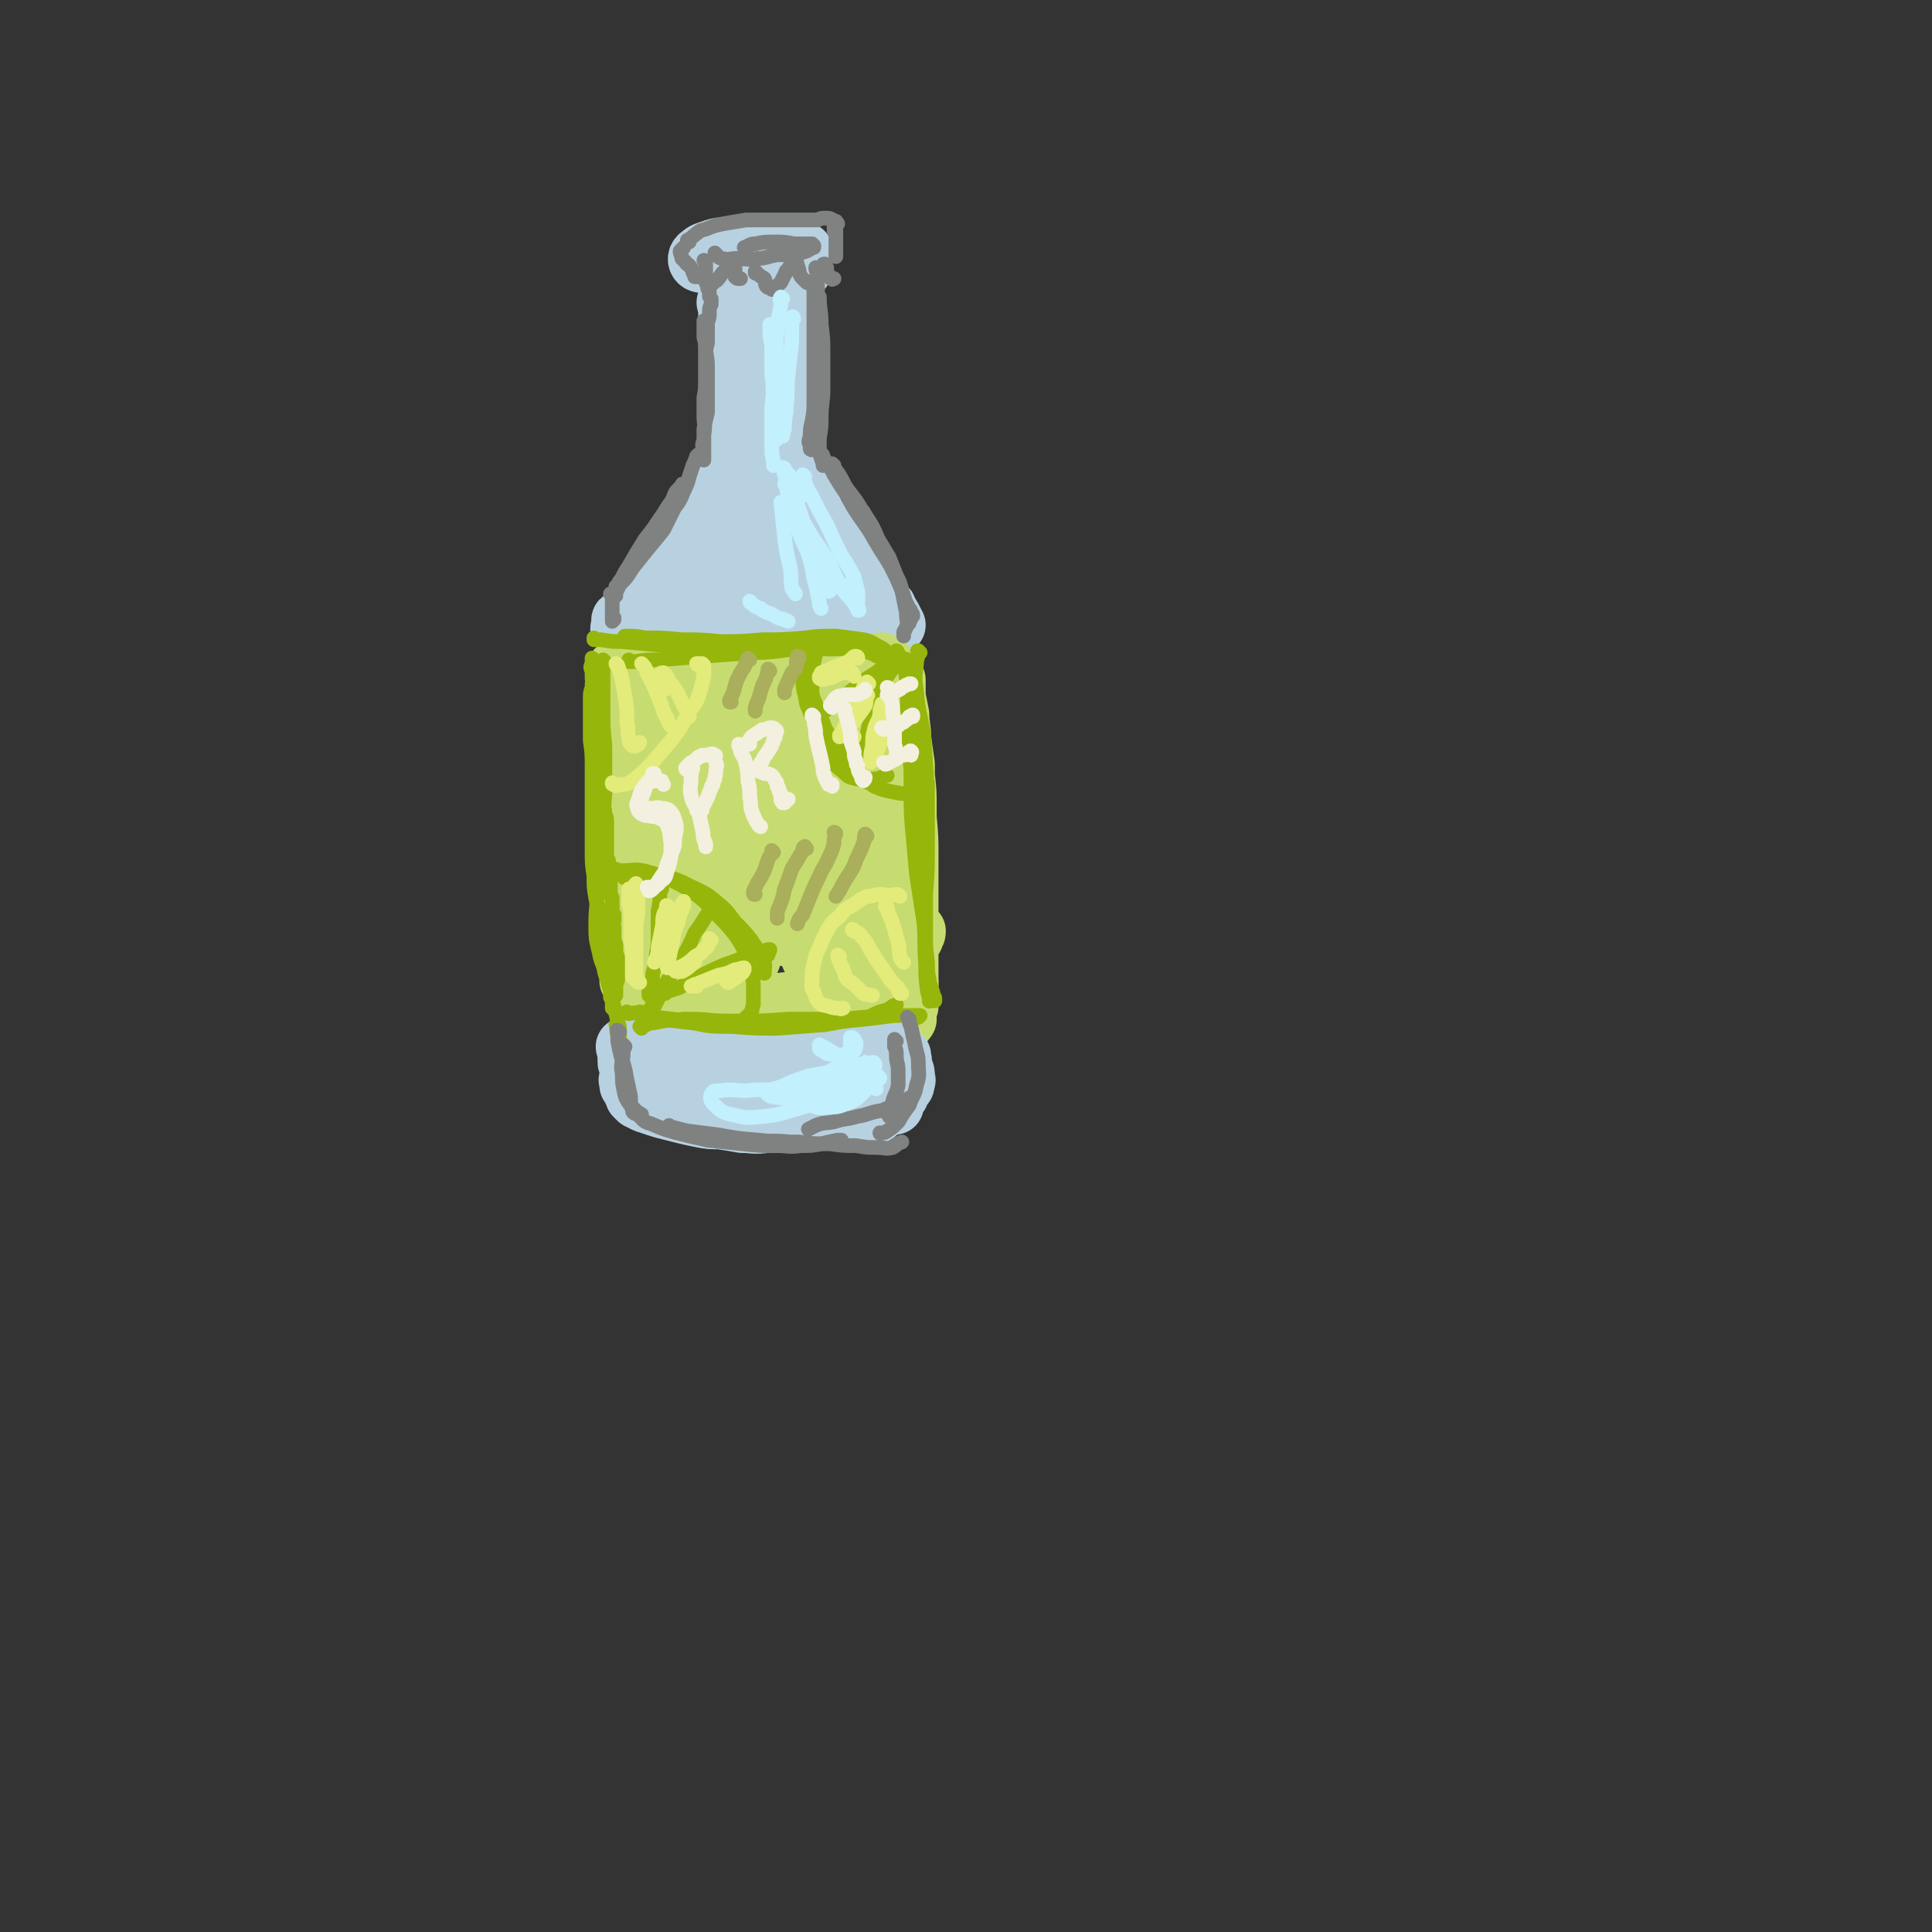<svg viewBox='0 0 1054 1054' version='1.1' xmlns='http://www.w3.org/2000/svg' xmlns:xlink='http://www.w3.org/1999/xlink'><rect x="0" y="0" width="1054" height="1054" fill="#333333" stroke="none"/><g fill='none' stroke='rgb(184,209,225)' stroke-width='32' stroke-linecap='round' stroke-linejoin='round'><path d='M394,139c0,0 -1,0 -1,-1 1,0 2,1 4,1 4,0 4,0 8,0 5,0 5,0 10,0 5,0 5,0 10,0 3,1 3,1 6,1 1,0 1,0 3,0 1,0 1,1 3,0 1,0 1,0 1,-1 0,0 1,0 0,0 0,-1 1,-2 0,-2 -2,-1 -3,-1 -5,-2 -4,-1 -4,-1 -9,-1 -6,-1 -6,-1 -13,-1 -6,0 -6,0 -13,1 -5,1 -5,0 -10,2 -3,1 -4,1 -6,3 -2,1 -2,3 -1,4 1,1 3,1 6,1 6,1 6,1 12,2 7,0 7,0 14,0 5,1 5,1 11,1 3,0 3,0 7,0 2,0 2,0 4,0 1,0 1,1 2,0 1,0 1,0 1,0 0,-1 0,-1 0,-2 -1,-1 -2,-1 -4,-2 -2,-1 -2,-1 -5,-2 -3,-1 -3,0 -6,-1 -1,0 -1,0 -2,0 '/><path d='M400,148c0,-1 -1,-2 -1,-1 0,0 0,1 0,2 1,3 1,3 2,7 1,5 1,5 2,11 1,7 1,7 1,15 0,8 0,8 -1,16 0,6 -1,6 -1,13 -1,4 -1,4 -1,9 0,1 0,1 0,2 0,1 0,1 0,1 1,0 1,-1 1,-1 1,-1 1,-2 1,-3 '/><path d='M411,162c0,0 -1,-1 -1,-1 0,4 0,5 1,9 0,7 0,7 0,13 0,8 0,8 1,15 0,8 0,8 0,16 1,7 0,7 0,15 0,5 0,5 0,11 0,2 0,4 0,4 1,1 2,0 3,-1 0,-1 0,-1 0,-2 '/><path d='M421,156c0,0 -1,-2 -1,-1 0,3 1,4 1,9 0,7 0,7 -1,15 0,8 0,8 -1,17 0,2 0,2 0,4 -1,7 -1,7 -1,14 0,3 0,3 0,5 0,8 0,8 0,16 0,5 0,5 1,10 0,2 1,2 2,4 0,2 0,2 0,3 1,1 0,1 0,1 '/><path d='M397,166c0,0 0,-1 -1,-1 0,0 1,0 1,0 0,8 0,8 0,16 0,10 1,10 1,20 0,10 0,10 0,20 0,7 0,7 0,14 0,4 0,4 1,8 0,2 0,2 1,4 0,0 1,1 1,1 1,0 1,-1 1,-2 '/><path d='M399,152c0,0 -1,-1 -1,-1 0,1 1,2 1,3 -1,5 -1,5 -2,11 0,7 0,7 0,14 0,9 0,9 0,19 0,9 0,9 0,19 0,9 0,9 0,17 0,5 0,5 1,10 0,4 0,4 1,7 0,2 0,2 1,3 1,0 2,0 2,0 2,-1 2,-1 2,-3 1,-1 0,-1 0,-3 '/><path d='M431,170c0,0 -1,-1 -1,-1 0,4 1,5 1,11 0,8 0,8 0,17 -1,10 -1,10 -2,20 0,10 -1,10 -2,19 0,6 -1,6 -1,12 0,4 0,4 1,7 0,1 0,1 1,2 0,0 0,0 0,0 1,-2 1,-2 1,-4 0,-2 0,-3 0,-5 '/><path d='M426,171c0,0 -1,-1 -1,-1 0,1 0,2 0,4 1,10 1,10 1,20 1,8 0,8 0,16 0,6 0,6 0,12 '/><path d='M398,252c0,0 0,-1 -1,-1 0,2 1,3 0,5 -1,4 -1,4 -3,8 -2,7 -2,7 -5,13 -3,7 -4,7 -8,15 -4,7 -4,7 -8,15 -3,7 -3,7 -7,13 -3,5 -3,5 -5,10 -2,2 -1,2 -2,4 0,1 -1,1 0,1 0,-1 1,-1 2,-2 2,-3 2,-3 4,-6 '/><path d='M400,255c0,0 -1,-1 -1,-1 0,0 1,0 1,0 -2,5 -3,5 -5,9 -4,6 -3,6 -7,12 -5,9 -5,9 -10,17 -5,8 -5,8 -10,16 -5,7 -5,7 -9,14 -3,5 -3,5 -6,10 -1,1 -1,1 -2,3 0,0 0,1 0,1 3,-1 3,-2 5,-3 1,0 1,0 2,0 '/><path d='M417,270c0,0 0,-1 -1,-1 0,0 0,1 0,1 -3,4 -3,3 -5,7 -4,5 -4,5 -7,11 -4,7 -4,7 -9,14 -5,8 -5,8 -9,17 -4,5 -4,5 -7,11 -1,3 -1,3 -1,6 0,1 -1,1 0,1 2,-1 2,-2 4,-5 4,-4 4,-4 6,-8 4,-7 3,-7 6,-13 4,-7 4,-7 7,-15 3,-7 3,-7 6,-14 2,-4 2,-4 4,-8 1,-1 0,-1 1,-2 1,-1 2,-2 4,-2 1,1 1,2 1,4 0,5 0,5 -2,11 -2,8 -2,8 -5,16 -2,9 -2,9 -4,19 -1,5 -1,5 -2,11 -1,1 -1,2 -1,3 1,0 1,0 2,0 1,-1 1,-1 2,-3 2,-3 2,-3 4,-6 2,-5 2,-5 3,-10 2,-7 2,-7 3,-14 1,-9 1,-9 2,-17 1,-6 0,-7 1,-13 1,-3 1,-3 1,-6 0,0 1,-1 1,-1 0,4 0,4 0,8 1,7 0,7 1,13 0,9 0,9 1,18 2,7 2,7 4,15 1,6 1,6 3,11 2,4 2,4 4,7 2,3 1,3 3,5 1,0 1,0 2,0 '/><path d='M429,272c0,-1 -1,-1 -1,-1 0,-1 0,0 0,0 3,8 3,8 6,16 3,8 3,8 7,15 2,5 2,5 4,11 2,5 2,5 4,10 3,5 3,5 6,10 2,5 3,5 5,10 1,2 1,2 2,5 0,0 0,0 0,0 0,-1 0,-1 -1,-2 '/><path d='M428,263c0,0 -1,-2 -1,-1 0,0 0,1 1,2 2,6 2,6 5,12 3,6 2,6 6,12 3,7 3,7 8,14 4,6 4,6 8,12 4,5 4,5 7,10 3,3 3,3 6,7 1,1 1,1 3,3 0,1 0,1 1,1 0,0 0,0 0,0 0,-1 0,-1 0,-1 '/><path d='M432,251c0,0 -1,-1 -1,-1 1,3 2,4 4,8 2,6 2,6 5,12 4,7 3,8 7,14 4,7 5,7 9,13 4,6 4,6 8,11 4,5 4,5 7,10 2,3 2,3 4,6 1,1 1,2 2,3 1,1 1,1 1,1 0,0 0,0 0,1 0,0 0,0 0,1 '/><path d='M357,336c0,0 0,-1 -1,-1 0,0 1,1 1,1 -2,2 -2,2 -4,3 -1,1 -1,1 -1,2 -1,0 -1,0 -1,1 0,0 0,0 0,0 0,0 0,0 0,-1 -1,0 0,1 0,1 0,0 0,0 0,1 0,1 0,1 0,2 -1,0 -1,0 -2,1 0,0 0,0 0,1 0,0 0,0 0,0 0,0 0,0 0,0 2,1 2,1 4,1 2,1 2,1 5,1 2,0 2,0 5,0 3,0 3,0 6,0 4,0 4,-1 8,-1 4,-1 4,-2 9,-2 4,-1 4,-1 8,-1 3,0 3,0 6,0 3,1 3,1 6,2 4,1 4,1 9,2 5,1 5,2 10,2 4,0 4,0 8,0 3,-1 3,-1 6,-3 1,0 1,-1 3,-1 1,-1 2,-1 3,-1 1,0 2,0 3,0 1,0 1,1 2,1 1,0 1,0 2,0 2,0 2,-1 3,-1 2,0 2,0 3,-1 1,0 1,0 3,0 0,0 0,1 1,1 1,0 1,0 3,0 1,0 1,0 3,0 3,-1 3,-1 5,-1 2,-1 2,-1 4,-2 1,0 1,0 1,-1 1,0 1,0 1,0 0,0 0,0 0,0 1,0 0,1 1,1 0,0 0,0 0,0 0,0 0,-1 -1,-1 0,0 0,1 0,1 -2,0 -3,0 -5,0 -3,0 -3,0 -6,0 -3,0 -3,0 -7,1 -4,0 -4,0 -9,0 -3,0 -3,0 -7,1 -3,0 -3,0 -7,0 -4,-1 -4,-1 -7,-1 -5,0 -5,0 -9,-1 -3,0 -3,0 -6,0 -1,0 -1,1 -1,1 -2,0 -2,0 -5,0 0,0 0,0 -1,0 -3,0 -3,0 -6,0 -3,0 -3,-1 -6,-1 -4,0 -4,0 -8,0 -3,0 -3,1 -5,1 -1,0 -1,0 -1,1 -3,1 -3,1 -6,2 -3,1 -3,1 -5,1 -3,1 -3,0 -6,1 -2,0 -2,0 -3,0 -2,-1 -2,-1 -3,-1 -1,0 -1,0 -2,0 -2,0 -2,0 -3,0 -1,0 -1,0 -2,0 -2,0 -2,0 -3,0 0,0 0,0 -1,0 0,0 0,-1 0,-1 1,0 1,0 3,0 2,0 2,0 4,0 2,0 2,1 4,1 3,0 3,1 6,1 3,1 3,1 7,1 3,1 3,0 6,1 4,0 4,0 9,0 5,-1 5,-1 11,-1 6,-1 6,-1 13,-1 6,0 6,0 11,-1 5,0 5,0 9,0 3,0 3,0 6,1 2,0 2,0 4,0 2,0 2,0 4,0 2,0 2,0 5,-1 2,-1 2,-1 4,-1 2,-1 2,-1 4,-1 1,0 1,0 2,0 1,0 1,0 1,1 1,0 1,0 2,0 1,0 1,0 1,0 1,0 1,0 2,0 1,0 1,0 3,-1 1,0 1,0 2,0 1,0 1,0 2,0 0,0 0,0 0,0 0,0 0,0 1,0 0,0 0,0 0,0 1,0 1,1 2,1 5,-2 5,-3 9,-5 1,-1 1,0 3,-1 0,0 0,0 0,0 -2,-4 -2,-4 -5,-9 0,-1 0,-1 -1,-1 -2,-1 -2,-1 -4,-2 -1,0 -1,0 -2,0 -3,0 -3,0 -5,0 -1,0 -1,0 -3,0 -9,1 -9,1 -18,2 -4,1 -4,1 -7,1 -3,0 -3,0 -6,0 -4,0 -4,0 -7,-1 -5,0 -5,0 -10,-1 -4,0 -4,-1 -8,-1 -4,-1 -4,-1 -8,-1 -4,0 -4,1 -8,1 -4,0 -4,0 -7,0 -4,0 -4,0 -7,0 -4,0 -4,0 -7,0 -3,0 -3,0 -6,0 -3,0 -3,0 -6,1 -3,0 -3,0 -5,1 -3,1 -3,1 -6,2 -2,0 -2,1 -4,1 -2,1 -2,1 -4,2 -2,1 -2,0 -3,1 -1,0 -1,0 -2,0 -1,1 -1,1 -1,1 0,0 0,0 0,0 0,0 -1,0 0,1 0,0 0,0 0,1 0,1 0,1 0,1 0,1 0,1 0,1 0,0 -1,0 -1,1 0,0 0,0 0,0 1,0 1,-1 1,0 1,0 1,0 2,0 1,0 1,0 2,1 1,1 1,1 2,1 1,0 1,0 2,1 '/></g>
<g fill='none' stroke='rgb(199,220,112)' stroke-width='32' stroke-linecap='round' stroke-linejoin='round'><path d='M342,363c-1,0 -1,-1 -1,-1 0,0 0,0 0,0 0,1 0,0 0,0 0,0 0,0 0,0 0,1 0,1 0,1 0,1 0,1 1,1 1,1 1,1 3,2 1,1 1,1 3,1 1,1 1,1 2,2 1,1 1,0 2,1 2,0 1,0 3,1 1,0 1,0 3,1 2,0 2,0 4,1 2,0 2,0 4,0 2,0 2,0 3,0 2,0 2,0 3,1 1,0 1,0 3,0 1,1 1,1 3,1 1,1 1,1 2,1 2,0 2,0 4,0 4,0 4,0 7,-1 5,0 5,0 10,-1 4,-1 4,-1 8,-1 1,-1 1,-1 2,-1 3,0 3,0 5,0 1,-1 2,0 3,0 0,0 0,0 0,0 0,0 0,0 1,0 0,0 0,0 0,0 2,0 2,0 3,0 2,0 2,0 4,0 2,0 2,0 4,0 2,-1 2,-1 3,-1 1,0 1,0 2,0 1,0 1,0 3,0 1,0 1,0 2,0 1,0 1,0 3,0 2,-1 2,-1 4,-1 1,-1 1,-1 3,-1 1,0 1,0 2,-1 1,0 1,0 2,0 1,0 1,0 2,0 1,0 1,0 1,0 1,0 1,0 2,0 0,0 0,0 1,0 0,0 1,0 1,0 1,0 1,0 2,0 2,0 2,0 3,-1 0,0 0,0 1,0 1,0 1,0 2,0 1,-1 1,-1 3,-2 2,-1 2,-1 3,-1 1,-1 1,-1 3,-2 0,0 1,0 1,-1 0,0 0,0 0,0 0,0 0,0 1,0 0,0 0,1 0,1 0,0 0,0 1,0 0,0 0,0 0,0 1,0 1,0 1,0 0,0 0,0 0,0 0,0 0,0 0,0 -1,0 -1,0 -2,0 -1,0 -1,0 -2,0 -1,0 -1,0 -2,0 -1,0 -1,0 -3,0 -2,0 -2,0 -4,0 -3,0 -3,0 -6,0 -3,0 -3,1 -6,1 -3,1 -3,1 -6,2 -3,1 -3,0 -5,1 -2,0 -2,0 -5,0 -3,0 -3,0 -6,1 -2,0 -2,0 -5,0 -3,1 -3,1 -6,1 -2,0 -2,0 -4,0 -2,0 -2,1 -3,0 -2,0 -2,0 -4,0 -1,0 -1,-1 -3,-1 -1,0 -1,0 -3,0 -2,0 -2,0 -4,0 -2,0 -2,0 -5,0 -3,0 -3,0 -6,0 -4,0 -4,-1 -7,-1 -2,0 -2,-1 -5,-1 -2,0 -2,0 -3,0 -1,0 -1,0 -2,0 -1,0 -1,0 -2,0 -1,0 -1,0 -1,0 -1,0 -1,0 -1,0 -1,0 -1,0 -2,0 -1,-1 -1,-1 -2,-1 -1,0 -1,0 -2,0 0,-1 0,-1 -1,-1 -1,0 -1,0 -2,0 -1,0 -1,0 -2,0 -1,0 -1,0 -2,0 -1,0 -1,0 -3,0 -1,0 -1,0 -2,0 -1,0 -1,0 -2,0 -1,0 -1,0 -2,0 -1,0 -1,0 -2,0 -1,0 -1,0 -2,0 -1,1 -1,0 -2,0 -1,1 -1,1 -2,1 -1,0 -1,0 -2,1 -1,0 -1,0 -1,0 0,0 0,0 -1,0 0,0 0,0 0,0 0,0 0,0 0,0 0,1 0,1 0,1 0,0 0,0 0,0 '/><path d='M337,366c0,0 -1,0 -1,-1 0,0 1,1 1,1 0,0 -1,0 -1,1 0,0 0,0 0,1 0,1 1,1 1,3 0,1 0,1 0,3 1,2 0,2 1,4 0,2 0,2 0,3 0,2 0,2 0,4 0,2 0,2 1,3 0,2 0,2 0,4 0,2 1,1 1,3 0,2 0,2 0,4 0,1 0,1 0,3 0,2 0,2 0,4 1,1 1,1 1,3 0,2 1,2 1,3 0,2 0,2 1,4 0,2 0,2 0,4 0,2 0,2 0,4 0,1 0,1 0,3 0,1 0,1 1,3 0,2 0,2 0,3 1,2 1,2 1,4 1,1 1,1 1,2 0,2 0,2 0,4 1,2 1,2 1,4 0,2 0,2 0,4 0,2 0,2 0,4 0,0 0,0 0,1 1,1 1,1 1,2 0,2 0,2 1,5 0,1 0,1 0,2 0,1 0,1 0,1 0,1 0,1 1,3 0,1 0,1 0,3 0,1 0,1 0,2 0,2 0,2 0,4 0,2 0,2 0,3 0,2 0,2 0,3 0,2 0,2 0,4 1,2 0,2 0,4 0,2 0,2 0,4 1,2 1,2 1,4 0,1 0,1 0,3 0,2 0,2 0,5 0,3 0,3 0,6 0,3 0,3 0,6 0,3 0,3 0,5 0,3 0,3 0,5 0,3 0,3 0,6 0,1 0,1 0,2 0,2 0,2 -1,4 0,1 0,1 0,2 0,0 0,0 0,0 '/><path d='M346,377c0,0 -1,0 -1,-1 0,0 0,1 0,1 0,1 0,1 -1,3 -1,2 -1,2 -1,5 -1,3 -1,3 -1,6 0,3 0,3 0,6 0,4 0,4 0,8 0,4 0,4 0,9 -1,5 -1,5 -2,10 0,4 0,4 -1,9 0,4 0,4 0,9 0,4 0,4 0,8 -1,5 0,5 0,9 0,4 0,4 0,8 0,4 -1,4 0,7 0,4 0,4 0,7 0,3 0,3 0,6 1,4 1,4 1,7 0,3 0,3 0,6 0,2 0,2 0,5 0,2 0,2 1,5 0,2 0,2 0,4 0,2 0,2 0,4 0,3 0,3 1,5 0,2 0,2 0,4 1,1 1,1 1,3 0,1 0,1 0,2 0,1 0,1 0,2 1,1 0,1 0,1 0,0 1,0 1,1 0,0 0,0 0,0 1,-1 1,-1 1,-2 1,-1 1,-1 1,-3 '/><path d='M368,387c-1,0 -1,-1 -1,-1 0,0 0,0 0,1 0,6 0,6 0,12 0,8 0,8 0,17 0,12 0,12 0,24 -1,16 -1,16 -1,31 -1,13 -1,13 -2,27 -1,9 0,9 -1,19 0,6 0,6 0,12 0,2 0,3 0,3 1,1 1,-1 1,-2 2,-6 2,-6 3,-11 1,-9 1,-9 2,-18 2,-13 2,-13 4,-25 2,-16 2,-16 3,-31 2,-15 2,-15 4,-29 1,-10 1,-10 3,-21 1,-5 1,-5 2,-10 0,-1 0,-2 0,-2 1,3 0,4 0,9 0,10 0,10 0,20 0,15 0,15 0,30 0,17 0,17 0,34 0,13 0,13 0,26 0,9 0,9 1,17 0,4 1,4 3,7 0,1 1,2 2,1 1,-1 1,-2 2,-4 2,-6 1,-6 2,-13 1,-9 2,-9 2,-19 2,-13 1,-13 3,-26 1,-14 1,-14 2,-27 1,-13 1,-13 2,-25 0,-9 0,-9 1,-18 1,-4 1,-6 1,-7 0,-1 0,1 0,3 1,8 0,8 0,16 1,13 1,13 2,26 0,16 0,16 0,32 -1,15 -1,15 -2,29 -1,9 -2,10 0,19 1,5 2,5 4,10 '/><path d='M421,405c0,-1 -1,-1 -1,-1 0,-2 0,-2 0,-4 1,-2 1,-4 1,-5 1,0 0,1 1,2 1,7 1,7 2,13 2,11 3,11 4,23 1,13 1,13 1,27 0,13 0,13 0,25 0,8 0,8 0,17 0,4 -1,4 0,8 0,1 1,2 1,1 1,-2 1,-3 2,-5 1,-6 1,-6 1,-12 1,-10 1,-10 1,-19 0,-13 0,-13 0,-26 0,-13 0,-13 -1,-26 0,-11 0,-11 -1,-21 0,-5 0,-5 0,-10 0,-1 1,-3 1,-2 1,1 1,3 1,6 1,10 0,10 1,19 1,15 2,15 3,29 1,17 1,17 1,34 1,12 0,12 0,24 0,7 0,7 1,13 1,4 1,4 2,7 0,1 1,1 1,1 2,-4 2,-5 3,-10 2,-9 1,-9 2,-19 2,-14 2,-14 4,-28 1,-16 1,-16 2,-32 1,-15 1,-15 1,-29 0,-9 0,-9 -1,-18 0,-3 0,-5 -1,-7 0,0 -2,1 -2,2 -2,1 -2,2 -2,4 -1,5 -1,5 -1,9 1,9 1,9 2,18 2,13 2,13 3,27 2,15 2,15 3,31 0,12 0,12 0,25 0,6 0,6 0,12 0,1 1,3 1,2 1,-1 2,-3 3,-6 1,-8 1,-8 2,-16 2,-11 2,-11 3,-22 1,-10 0,-10 1,-20 '/><path d='M466,387c0,0 0,-1 -1,-1 0,0 1,0 1,0 -1,-1 -1,-2 -1,-2 -1,1 -1,2 -1,4 1,7 1,7 1,14 1,12 1,12 2,23 0,14 0,14 0,27 0,13 0,13 0,25 0,8 -1,8 0,16 0,4 0,4 1,9 1,1 1,2 2,3 0,0 0,0 1,-1 '/><path d='M474,389c-1,-1 -1,-2 -1,-1 -1,2 0,3 0,6 0,11 0,11 0,21 0,13 0,13 0,26 0,14 0,14 0,28 0,12 0,12 0,24 1,9 0,9 2,17 0,2 1,2 3,3 '/><path d='M487,368c0,0 -1,-1 -1,-1 0,0 0,1 0,1 0,0 0,0 0,0 0,1 0,1 0,1 0,4 0,4 -1,7 0,6 0,6 0,13 1,9 1,9 1,19 1,11 1,11 1,23 0,11 0,11 0,21 -1,10 -1,10 -1,19 0,7 0,7 1,15 0,6 1,6 2,12 1,6 0,6 2,11 0,3 0,3 1,6 0,0 0,-1 0,-1 0,-1 0,-1 -1,-3 '/><path d='M489,371c0,0 0,-1 -1,-1 0,0 1,1 1,1 0,1 0,1 0,2 0,3 0,3 0,5 0,1 0,1 0,2 1,5 1,5 2,10 0,6 1,6 1,13 1,7 1,7 2,14 0,3 0,3 0,6 1,9 1,9 1,17 0,3 0,3 0,6 1,11 1,11 1,21 0,9 0,9 0,18 0,8 0,8 0,15 0,4 1,4 1,9 0,1 0,2 0,3 0,0 1,1 1,0 1,0 1,-1 1,-2 1,-1 1,-1 1,-2 0,0 0,0 0,0 '/><path d='M366,538c0,0 0,-1 -1,-1 0,0 1,1 0,1 0,2 -1,2 0,3 2,2 3,2 6,2 7,2 7,2 13,3 10,1 10,0 20,1 10,0 10,0 19,0 9,-1 9,-1 17,-1 5,0 5,0 10,-1 4,-1 4,-1 7,-2 2,0 2,0 3,-1 0,0 1,0 1,0 -1,0 -1,-1 -2,0 -3,1 -3,1 -6,3 -5,1 -5,1 -10,2 -7,2 -7,2 -14,2 -10,2 -10,1 -19,2 -9,0 -9,0 -19,0 -7,0 -7,0 -14,0 -4,0 -4,0 -9,0 -1,0 -1,-1 -3,-1 -1,0 -1,0 -2,-1 -1,0 -1,0 -2,0 0,-1 0,-1 0,-1 0,-1 0,-1 0,-1 0,0 0,0 0,0 4,1 4,2 7,3 5,2 5,2 11,3 6,2 6,3 12,4 7,1 7,1 14,1 1,0 1,0 3,0 7,1 7,1 15,1 6,0 6,0 12,-1 2,0 2,0 3,0 6,-1 6,-1 11,-1 2,-1 2,-1 4,-1 3,0 3,0 7,0 1,0 1,-1 2,-1 2,0 2,0 5,0 0,0 0,1 0,1 0,0 0,0 0,0 -1,1 0,1 -1,1 -3,1 -3,1 -5,1 -4,0 -4,0 -8,0 -5,0 -5,0 -11,0 -8,-1 -8,-1 -17,-2 -10,-1 -10,-1 -20,-2 -9,-1 -9,-1 -18,-2 -7,0 -7,0 -13,-1 -4,0 -4,0 -8,0 -2,-1 -2,-1 -5,-2 0,-1 -1,-1 -1,-2 0,-1 0,-1 0,-1 1,-1 1,-1 2,-1 4,1 3,2 7,3 5,2 5,2 10,4 7,2 7,2 15,3 8,1 8,1 17,1 8,-1 8,-1 17,-2 7,-1 7,-1 14,-3 5,-1 5,-1 11,-2 4,0 4,0 8,0 2,-1 2,0 5,0 1,0 1,0 2,0 0,-1 1,-1 1,-1 0,-1 0,-1 0,-2 -1,-1 -1,-1 -1,-3 0,-1 0,-1 -1,-2 0,-1 0,-1 -1,-3 0,-2 0,-2 -1,-4 0,-4 0,-4 -1,-7 -1,-5 -1,-5 -2,-10 -1,-4 -1,-5 -2,-9 0,-4 0,-4 -1,-8 -1,-1 -1,-2 -2,-2 -1,0 -1,1 -2,2 -1,4 -1,4 -1,8 -1,7 -1,7 -1,15 1,7 0,7 1,14 1,5 1,6 3,11 0,2 1,2 2,3 3,0 3,0 6,-2 3,-2 3,-2 6,-6 3,-3 4,-3 6,-8 2,-4 2,-4 2,-9 1,-6 1,-6 0,-12 0,-5 0,-5 0,-11 0,-4 -1,-4 0,-8 1,-1 2,-2 2,-1 1,1 1,3 2,5 1,6 0,6 1,12 0,6 0,6 1,12 0,5 -1,6 0,11 0,4 0,4 1,8 1,4 0,4 2,8 1,3 2,3 4,7 0,0 0,1 1,1 1,0 1,-1 2,-2 0,0 0,0 0,-1 0,-3 0,-3 1,-6 0,-2 0,-2 0,-3 0,-6 0,-6 0,-11 0,-7 0,-7 0,-14 -1,-5 -1,-5 -2,-10 '/><path d='M494,479c0,0 -1,0 -1,-1 -1,0 -1,0 -1,0 -1,0 -1,0 -1,0 -1,2 -1,3 -1,5 0,4 0,5 1,9 1,7 1,6 2,13 1,7 1,7 2,14 0,5 0,5 0,11 0,3 1,3 1,7 0,2 -1,2 -1,4 0,2 0,2 0,3 0,1 0,1 0,2 0,1 0,1 -1,3 0,1 0,1 0,2 0,0 0,0 -1,1 -1,0 -1,0 -1,0 -1,1 -2,0 -3,0 -2,0 -2,0 -4,0 -4,0 -4,-1 -8,0 -6,0 -6,0 -11,1 -6,1 -6,1 -12,2 -6,1 -6,1 -11,1 -6,0 -6,0 -11,0 -6,0 -6,0 -13,0 -6,0 -6,-1 -12,-1 -5,0 -5,0 -10,0 -3,0 -3,0 -7,0 -2,0 -3,0 -5,0 -3,-1 -3,-1 -6,-1 -3,0 -3,0 -5,-1 -3,0 -3,0 -6,-1 -2,-1 -2,-1 -4,-1 -2,-1 -2,-1 -4,-1 -1,0 -2,0 -3,0 0,0 0,1 -1,1 0,0 0,0 0,0 0,1 0,1 1,1 2,1 2,1 4,1 5,2 5,2 10,3 7,1 7,1 14,2 8,1 8,1 17,2 8,0 8,1 16,1 7,0 7,1 14,0 6,-1 6,-1 12,-3 5,-1 5,0 10,-2 4,-1 3,-2 7,-4 2,-1 2,-1 5,-1 1,-1 1,-1 2,-1 1,0 1,0 1,0 -1,1 -1,1 -1,2 -2,2 -2,2 -5,3 -3,1 -3,1 -6,2 -4,1 -4,0 -8,0 -10,1 -10,1 -21,1 -7,1 -7,1 -13,1 -2,0 -2,0 -4,0 -6,1 -6,1 -11,1 -5,0 -5,0 -11,1 -1,0 -1,0 -2,0 -4,0 -4,0 -7,-1 -3,0 -3,0 -7,0 -2,-1 -2,-1 -5,-2 -2,-1 -2,0 -4,-1 -2,0 -2,0 -5,0 -1,0 -1,0 -2,0 -2,0 -2,0 -3,0 -1,-1 -1,-1 -1,-1 -1,0 -1,0 -1,0 0,0 0,0 0,0 0,0 0,0 0,0 1,0 1,0 1,0 0,0 0,0 1,0 0,1 0,1 1,1 0,0 0,0 0,0 '/></g>
<g fill='none' stroke='rgb(184,209,225)' stroke-width='32' stroke-linecap='round' stroke-linejoin='round'><path d='M342,572c0,0 -1,-1 -1,-1 0,0 0,1 1,1 1,1 1,2 2,2 4,1 4,1 7,2 5,0 6,0 11,0 6,1 6,1 12,1 7,0 7,1 14,1 7,0 7,0 14,1 7,0 7,0 14,0 7,0 7,0 14,-1 5,0 5,0 10,0 3,-1 3,-1 7,-2 3,-1 3,-1 6,-2 3,-1 3,-1 6,-2 3,-1 3,0 6,-1 1,0 1,0 3,0 1,0 1,0 3,0 1,0 1,0 1,0 1,0 1,0 2,0 1,0 1,0 2,0 1,0 1,0 1,0 1,0 1,0 1,0 0,0 0,0 1,0 0,0 0,0 0,0 0,0 0,0 1,0 0,0 0,0 1,0 0,0 0,0 1,0 '/><path d='M345,574c0,0 -1,-1 -1,-1 0,0 0,1 0,1 0,0 -1,0 -1,0 -1,0 -1,1 -1,1 0,1 0,1 0,2 0,1 0,1 0,2 0,1 0,1 1,2 0,1 0,1 0,2 0,1 0,1 0,1 0,1 0,1 0,3 0,0 0,0 0,1 0,1 -1,1 0,2 0,1 0,1 0,2 1,1 1,1 2,3 0,1 0,1 1,1 0,1 0,1 0,2 1,1 1,1 2,2 2,1 2,1 4,2 3,1 3,1 6,2 3,1 3,1 7,2 4,1 4,1 8,2 4,1 4,1 9,2 5,1 5,1 11,1 6,1 6,1 12,2 6,0 6,1 13,0 7,0 7,0 13,-1 6,-1 6,-1 12,-2 3,-1 3,-1 7,-1 2,-1 2,-1 4,-1 1,0 1,0 1,0 1,0 0,0 1,0 '/><path d='M362,591c0,0 -1,-1 -1,-1 2,0 2,1 5,2 7,2 7,1 14,2 10,2 10,2 20,2 14,1 14,1 28,2 6,0 6,0 13,0 2,0 2,0 3,0 5,0 5,0 10,-1 1,0 1,0 2,0 3,-1 3,-1 6,-1 1,0 1,0 2,0 2,-1 2,-1 5,-1 1,0 2,0 3,1 1,0 1,0 1,1 0,0 0,0 0,1 '/><path d='M410,607c0,0 -1,-1 -1,-1 0,0 0,0 1,0 4,1 4,1 9,1 7,1 7,1 15,0 7,0 7,0 14,-1 6,-1 6,-2 12,-3 4,-1 4,-1 7,-2 3,-1 3,0 5,-1 2,-1 2,-1 3,-1 2,-1 2,-1 3,-2 2,-1 2,-1 3,-2 2,-1 2,-1 4,-2 0,-1 0,-1 0,-2 1,0 1,0 1,0 0,-1 -1,-1 -1,-1 0,-1 0,-1 -1,-2 -1,-1 0,-1 -1,-2 -1,-1 0,-1 -1,-2 -2,-1 -2,0 -3,-1 -2,0 -2,-1 -4,-1 -2,0 -2,0 -5,0 0,0 0,0 -1,0 '/><path d='M449,580c-1,0 -1,0 -1,-1 0,0 0,1 0,1 0,0 0,0 0,0 2,0 2,0 4,0 3,1 3,1 7,0 5,0 5,0 9,-1 5,-1 5,-1 9,-3 3,-1 3,-1 6,-2 2,-1 2,-1 3,-2 1,0 1,0 2,0 1,0 0,0 1,1 0,1 0,1 0,1 1,1 1,1 1,1 1,0 1,0 1,0 0,1 1,1 1,1 0,1 0,1 0,2 1,1 0,1 0,3 1,1 1,1 1,2 1,2 1,2 1,4 0,0 0,0 0,0 0,0 0,1 0,1 0,1 1,1 0,2 0,2 0,2 -1,3 0,0 0,0 0,0 -1,1 -1,1 -2,3 0,1 0,1 -1,2 -1,0 -1,0 -1,1 -1,1 -1,1 -1,1 0,1 0,0 -1,1 -1,0 -1,0 -2,0 -1,1 -1,0 -3,1 -2,0 -2,0 -4,1 -3,0 -3,0 -6,1 -3,1 -3,1 -7,2 -3,1 -3,2 -7,3 -3,0 -3,1 -7,1 -3,0 -3,0 -7,0 -2,0 -2,0 -4,0 -7,-1 -7,-1 -13,-1 -6,-1 -6,-1 -11,-1 -5,0 -5,0 -9,0 -4,0 -4,0 -7,0 -1,0 -1,1 -2,1 -4,0 -4,0 -8,0 -3,-1 -3,-1 -6,-2 -2,0 -2,-1 -4,-2 -1,0 -2,0 -3,0 0,0 0,0 -1,0 0,0 0,0 0,0 0,1 0,1 0,1 2,1 2,1 4,1 6,1 6,1 11,1 8,0 8,0 16,0 10,0 10,0 19,0 8,0 8,0 16,0 6,0 6,0 12,1 4,0 4,0 9,1 4,0 4,0 8,0 2,0 3,0 5,-1 2,-1 2,-1 4,-3 1,-1 1,-1 3,-2 2,0 2,0 3,-1 1,0 1,0 1,0 1,0 1,0 1,0 0,0 0,0 0,0 0,-1 0,-1 0,-1 -1,-1 -1,-1 -2,-1 -1,-1 -1,-2 -3,-2 -3,-1 -3,-1 -5,-2 -4,-1 -4,-1 -7,-1 -5,0 -5,0 -10,0 -6,0 -6,0 -12,0 -7,1 -7,1 -14,1 -8,0 -8,0 -16,0 -8,-1 -8,-1 -16,-1 -6,-1 -6,-1 -12,-2 -4,-1 -4,-1 -8,-2 -3,0 -3,-1 -6,-2 -2,0 -2,-1 -5,-1 -1,-1 -2,-1 -3,-1 -3,0 -3,0 -6,0 -1,0 -1,0 -2,0 -2,0 -2,1 -3,1 0,0 0,1 0,1 -1,1 -1,1 -1,3 0,0 0,0 0,0 '/></g>
<g fill='none' stroke='rgb(150,182,11)' stroke-width='8' stroke-linecap='round' stroke-linejoin='round'><path d='M324,360c0,0 -1,-1 -1,-1 0,0 0,0 0,1 0,0 0,0 0,1 0,0 0,0 0,1 -1,2 -1,2 0,4 0,2 0,2 0,4 1,3 1,3 1,6 0,2 0,2 0,5 0,2 0,2 0,4 0,3 0,3 0,5 0,3 0,3 1,5 0,3 1,3 1,5 0,3 0,3 0,5 0,3 1,3 1,6 0,2 0,2 0,5 0,3 -1,3 0,6 0,2 0,2 0,4 1,2 0,2 1,4 0,2 0,2 1,4 0,2 0,2 0,4 0,3 1,3 1,5 0,2 1,2 1,5 0,2 0,2 0,4 0,2 0,2 0,4 0,2 0,2 0,4 0,2 0,2 0,5 0,2 0,2 0,4 1,0 1,0 1,1 0,1 0,1 0,2 1,1 0,1 0,2 1,1 1,1 1,2 0,3 0,3 0,6 0,2 0,2 0,4 0,1 0,1 0,2 0,1 1,1 1,2 0,1 0,1 0,3 0,1 0,1 0,3 0,1 0,1 1,3 0,2 0,2 0,3 0,2 -1,2 0,4 0,2 0,2 0,3 0,2 0,2 0,4 0,1 1,1 1,3 0,2 0,2 0,3 0,2 1,2 1,4 0,2 0,2 0,3 0,2 0,2 0,4 0,2 0,2 0,4 0,2 -1,2 -1,3 0,1 0,1 0,2 0,1 0,1 0,2 0,1 0,1 0,1 0,1 0,1 0,1 0,0 0,0 0,0 -1,-1 -1,-1 -1,-2 '/><path d='M327,368c-1,0 -1,-1 -1,-1 -1,0 0,0 0,1 -1,1 -1,1 -2,2 -1,2 -1,2 -1,5 -1,3 -1,3 -1,6 0,4 0,4 0,7 0,2 0,2 0,3 0,6 0,6 0,13 1,7 1,7 1,15 0,8 0,8 0,16 0,7 0,7 0,14 0,8 0,8 0,15 0,7 0,7 1,14 0,6 0,6 1,12 1,5 2,5 3,10 1,5 1,5 2,9 0,5 0,5 0,10 1,3 1,3 1,7 1,3 1,3 1,6 0,3 0,3 1,6 0,3 0,3 0,5 0,1 0,1 0,1 1,2 1,2 1,3 0,1 0,1 0,1 0,1 0,1 0,2 0,0 0,-1 0,-1 0,-2 0,-2 0,-5 0,-1 0,-1 0,-2 '/><path d='M330,361c0,0 -1,-1 -1,-1 -1,1 0,2 0,3 0,5 0,5 0,9 0,7 0,7 0,15 0,10 0,10 1,20 0,13 0,13 0,26 -1,13 -1,13 -2,26 -1,12 -1,12 -2,25 0,10 -1,10 -1,20 0,8 0,8 2,16 1,6 2,5 3,11 2,5 1,5 3,9 1,5 1,5 2,9 1,4 1,4 2,8 1,3 1,3 1,7 0,1 0,1 0,2 0,0 -1,0 -1,-1 -1,-3 0,-3 -1,-6 '/><path d='M325,349c-1,0 -1,-1 -1,-1 0,0 0,1 0,1 2,0 2,0 4,0 6,1 6,1 11,1 11,1 11,1 22,2 12,0 12,0 24,0 12,0 12,-1 23,-1 10,0 11,0 21,0 6,0 6,1 13,2 5,0 5,0 9,1 2,0 2,0 4,0 '/><path d='M342,348c0,0 -2,-1 -1,-1 4,0 6,0 11,1 10,0 10,0 20,1 11,0 11,0 21,1 11,0 11,0 23,-1 11,0 11,0 23,-1 8,-1 8,-1 17,-1 8,1 8,1 15,2 5,1 5,2 9,4 2,1 2,1 3,2 1,1 0,1 0,2 0,0 0,0 -1,0 0,-1 0,-1 0,-1 0,-1 0,-1 0,-1 0,0 0,0 -1,0 '/><path d='M344,361c0,0 -1,-1 -1,-1 0,0 0,1 0,1 2,0 2,0 3,0 7,-1 7,-1 13,-1 13,-1 13,-1 25,-2 14,-1 14,-1 27,-2 12,0 12,-1 24,-2 3,0 3,0 5,0 7,0 7,0 13,0 2,0 2,0 4,0 4,0 4,0 9,0 4,1 4,1 8,2 1,0 1,0 1,0 1,1 1,1 3,1 0,1 0,1 1,1 1,0 1,0 2,0 0,0 0,0 0,0 1,0 1,0 2,0 1,0 1,0 2,0 2,-1 2,-1 4,-2 0,0 0,-1 0,-1 1,0 0,1 0,1 1,0 1,0 1,1 0,1 0,1 -1,2 '/><path d='M498,372c-1,0 -1,-1 -1,-1 -1,0 0,0 0,1 0,6 0,6 0,12 0,7 0,7 0,14 0,8 0,8 1,16 0,8 0,8 0,16 1,7 1,7 1,14 1,6 1,6 1,13 0,2 0,2 0,5 '/><path d='M495,361c0,-1 -1,-2 -1,-1 0,2 0,3 0,6 1,9 1,9 1,19 1,11 1,11 1,22 1,13 1,13 1,26 0,11 0,11 1,22 1,11 1,11 2,22 2,13 2,13 4,26 1,11 0,11 1,23 0,7 0,7 1,15 1,3 1,4 1,5 0,1 0,-1 0,-2 '/><path d='M502,356c-1,0 -1,-1 -1,-1 -1,0 0,0 0,1 0,3 -1,3 -1,6 -1,8 -1,8 0,15 1,12 2,12 4,24 1,15 1,15 2,30 0,15 0,15 0,30 0,14 0,14 -1,27 0,11 0,11 0,21 0,8 0,8 1,16 0,5 0,5 1,10 0,2 1,2 1,5 1,1 1,1 1,3 1,1 1,1 1,2 0,0 0,0 0,1 '/><path d='M350,553c0,0 -2,-1 -1,-1 3,1 4,2 9,3 9,1 9,1 18,2 13,0 13,0 26,0 14,0 14,0 28,-1 12,0 12,0 23,0 8,0 8,0 17,-1 5,0 5,-1 10,-3 4,-1 4,-1 7,-3 1,-1 1,0 2,-1 '/><path d='M343,553c0,0 -1,-1 -1,-1 0,0 0,0 1,1 0,0 0,0 0,0 2,0 2,-1 5,0 5,0 5,1 10,2 10,2 10,2 20,3 10,2 10,2 21,2 13,1 13,1 25,1 13,-1 13,-1 26,-2 11,-2 11,-2 22,-3 8,-1 8,-1 16,-2 5,0 5,0 10,0 2,0 2,0 4,0 0,0 -1,1 -1,1 '/><path d='M350,561c0,0 -1,-1 -1,-1 0,0 0,0 1,0 4,-1 3,-2 7,-2 8,-2 8,-1 16,-2 9,0 9,0 19,1 10,0 10,1 20,1 10,0 10,0 20,0 8,0 8,0 16,-1 6,0 6,0 12,0 '/><path d='M341,479c0,0 -1,0 -1,-1 0,0 1,1 1,1 2,-1 1,-1 3,-2 4,-1 4,-1 8,0 7,0 8,0 14,2 7,2 7,3 14,6 6,3 6,3 12,8 5,4 5,5 9,10 5,5 5,5 9,10 3,5 4,5 6,10 2,4 1,4 1,8 '/><path d='M336,475c0,0 -2,-1 -1,-1 1,0 2,1 4,1 6,0 6,-1 12,0 7,2 8,2 15,5 8,4 8,4 15,9 6,5 6,5 11,11 5,5 5,5 9,10 4,6 4,6 6,11 2,5 2,5 3,10 1,4 1,4 1,9 0,4 0,4 0,8 -1,2 0,3 -2,5 0,1 -1,1 -2,2 '/><path d='M363,478c0,0 -1,-1 -1,-1 0,0 1,1 1,1 0,1 -1,1 -1,2 -1,2 -1,2 -1,5 -1,1 -1,1 -1,3 0,4 0,4 -1,9 0,2 0,2 0,3 0,8 0,8 0,15 -1,6 -1,6 -2,13 -1,3 -1,3 -1,6 -1,3 -1,3 -2,6 0,1 0,1 0,3 0,0 1,0 1,0 0,0 0,1 0,1 0,0 0,0 0,0 '/><path d='M390,493c0,0 -1,-1 -1,-1 0,0 0,1 -1,2 -1,3 -1,3 -3,6 -3,5 -3,5 -6,9 -3,7 -3,7 -7,14 -4,7 -5,7 -9,14 -3,5 -3,5 -6,10 -1,2 -1,2 -3,4 0,1 0,1 0,0 1,-1 1,-1 3,-2 1,-2 1,-2 2,-4 '/><path d='M363,542c0,0 -1,-1 -1,-1 0,0 1,0 1,0 4,-1 4,-1 7,-2 6,-3 6,-3 11,-6 8,-4 8,-4 15,-7 6,-2 6,-2 13,-5 4,-1 4,-1 8,-2 1,-1 2,-1 3,-1 0,1 -1,2 -1,3 '/><path d='M378,535c0,0 -1,-1 -1,-1 1,0 2,0 4,0 4,-1 4,-1 8,-2 '/><path d='M447,350c0,0 -1,-2 -1,-1 0,1 0,2 0,3 -1,5 -1,5 -2,9 0,4 -1,4 -1,8 0,5 0,5 0,9 1,5 2,5 3,9 2,5 2,5 4,10 2,4 3,4 6,9 3,4 2,4 5,9 4,5 3,5 7,9 4,3 5,2 9,5 5,2 5,2 10,3 5,1 5,1 9,1 4,0 4,0 7,-1 1,0 1,-1 2,-2 1,-1 1,-1 1,-2 0,-1 0,-1 0,-1 '/><path d='M442,358c0,0 -1,-1 -1,-1 -1,2 -1,3 -1,5 -1,4 -2,4 -2,9 0,6 1,6 2,13 3,7 3,7 6,15 3,6 3,6 6,12 3,6 3,6 8,10 3,3 3,3 8,4 4,1 4,1 8,0 4,0 4,-1 8,-2 '/><path d='M491,358c-1,0 -1,0 -1,-1 -1,0 -1,1 -1,1 -2,2 -2,2 -4,3 -3,3 -3,3 -7,6 -5,3 -5,3 -10,7 -5,4 -5,4 -11,8 -3,3 -4,3 -7,6 -2,1 -1,2 -2,3 -1,1 -1,1 0,2 0,1 0,0 1,1 '/><path d='M490,363c0,0 -1,-1 -1,-1 0,0 0,0 0,0 -1,2 -1,2 -3,4 -2,3 -2,3 -4,6 -2,4 -1,4 -3,9 -2,5 -2,5 -4,10 -1,5 -1,5 -2,10 -1,4 -1,4 -2,8 0,2 -1,2 -1,5 -1,1 -1,1 -1,2 0,0 0,0 1,0 0,-1 0,-1 1,-1 '/></g>
<g fill='none' stroke='rgb(227,235,123)' stroke-width='8' stroke-linecap='round' stroke-linejoin='round'><path d='M344,486c0,0 -1,-1 -1,-1 0,0 0,0 0,0 1,0 0,0 0,0 0,4 0,4 0,8 1,4 1,4 1,8 0,6 0,6 0,11 1,6 1,6 1,11 0,4 0,4 0,7 0,1 0,1 0,3 0,0 0,0 0,0 0,-2 0,-2 0,-4 0,-4 0,-4 0,-8 0,-5 0,-5 0,-11 0,-6 -1,-6 0,-13 0,-5 -1,-5 0,-10 0,-3 1,-4 2,-5 0,0 1,1 1,2 1,4 0,4 0,9 0,6 0,6 -1,11 0,7 0,7 0,14 0,6 0,6 0,12 0,2 0,2 0,5 1,1 1,1 2,1 0,0 0,0 0,0 '/><path d='M365,495c-1,0 -1,-1 -1,-1 -1,0 0,0 0,0 -1,3 -1,3 -2,5 -1,4 0,4 -1,8 -1,5 -1,5 -2,10 0,3 0,3 -1,6 -1,1 -1,2 -1,2 0,0 0,-1 1,-2 1,-4 2,-4 4,-8 2,-5 3,-5 5,-10 2,-5 2,-5 4,-9 1,-2 1,-4 2,-4 0,-1 0,1 0,2 -2,5 -2,4 -3,9 -2,5 -2,5 -3,10 -1,5 -1,5 -2,10 -1,3 -1,3 -1,5 0,0 0,0 0,0 '/><path d='M388,513c0,0 -1,-1 -1,-1 0,0 0,1 0,2 -1,2 -1,3 -3,4 -2,3 -2,2 -5,4 -2,2 -2,2 -5,4 -3,2 -3,1 -5,3 -1,0 -1,1 0,1 1,0 2,0 3,0 4,-2 4,-3 7,-5 '/><path d='M380,538c0,0 0,-1 -1,-1 0,0 0,1 -1,1 0,0 -1,0 -1,0 2,-1 3,-1 5,-2 5,-2 5,-2 10,-4 5,-1 5,-1 9,-3 2,0 3,-1 5,-1 0,0 0,0 0,1 -1,2 -1,2 -3,3 -2,2 -2,2 -5,3 0,1 0,1 -1,1 0,0 0,0 -1,-1 '/><path d='M468,359c0,-1 -1,-1 -1,-1 -1,0 -1,0 -2,1 -2,2 -2,2 -5,3 -4,2 -4,1 -7,3 -2,1 -3,1 -5,2 0,1 0,1 -1,2 0,0 0,1 0,1 1,1 2,1 4,0 2,0 2,0 4,-1 2,-1 2,-1 4,-2 2,0 2,0 4,0 1,0 1,0 2,0 1,1 0,1 1,2 '/><path d='M474,373c0,0 -1,-1 -1,-1 -1,1 -1,2 -2,3 -1,3 -1,3 -3,7 -2,4 -2,4 -4,8 -2,4 -2,4 -4,8 -1,2 -1,2 -2,3 0,0 0,1 0,1 2,-2 2,-2 4,-4 3,-3 3,-3 5,-6 3,-4 3,-4 5,-7 1,-2 0,-3 1,-5 0,0 1,-1 0,-1 0,1 -1,2 -2,3 -2,4 -3,3 -5,6 -2,4 -2,4 -4,7 0,3 -1,3 -1,5 1,1 1,1 2,2 0,0 0,0 1,0 1,1 1,0 2,0 '/><path d='M482,385c-1,0 -1,0 -1,-1 0,0 0,1 0,1 -1,2 -1,2 -1,5 -1,4 -2,4 -3,8 -1,4 -1,4 -1,9 -1,4 -1,4 -1,8 0,0 0,1 0,1 0,0 0,0 0,-1 2,-3 2,-3 4,-6 1,-3 1,-4 2,-7 0,-3 0,-3 0,-6 0,-2 0,-2 0,-4 0,-1 0,-3 0,-2 -1,0 -1,1 -2,3 0,4 0,4 -1,7 0,1 0,1 0,3 '/><path d='M491,489c0,0 -1,-1 -1,-1 -1,0 -1,0 -2,0 -4,1 -4,0 -7,0 -3,0 -3,0 -6,1 -1,0 -1,0 -2,0 -4,2 -4,2 -8,5 -4,2 -4,2 -7,6 -4,3 -4,3 -7,8 -2,4 -2,4 -4,9 -2,4 -2,4 -3,9 -1,4 -1,4 -1,8 0,4 -1,4 1,7 1,3 1,4 3,6 2,2 2,1 5,2 3,1 3,1 6,1 1,1 1,0 2,0 '/><path d='M458,522c0,0 -1,-1 -1,-1 0,2 1,3 2,6 2,3 1,4 3,7 2,2 3,2 5,4 2,2 2,2 4,4 2,1 2,0 4,1 0,0 0,0 1,0 '/><path d='M466,508c0,0 -1,0 -1,-1 0,0 1,0 1,1 2,1 3,1 4,3 4,4 3,5 6,9 3,5 3,5 6,9 2,3 2,3 4,6 2,2 2,2 4,4 0,1 0,2 1,3 0,0 0,0 1,0 '/><path d='M484,495c0,0 -1,-2 -1,-1 0,0 0,1 1,2 1,4 2,4 3,8 2,5 1,5 3,10 1,4 0,4 1,8 1,2 1,2 2,3 '/><path d='M381,363c0,0 -1,-1 -1,-1 0,0 1,0 1,0 1,1 1,0 2,0 0,0 1,1 1,1 0,3 0,3 0,6 -1,4 -1,4 -2,8 -2,6 -2,6 -6,11 -4,8 -4,8 -9,15 -6,7 -6,7 -12,14 -5,5 -5,5 -10,9 -3,2 -4,2 -7,2 -2,1 -2,1 -3,0 -1,0 -1,0 -1,-1 '/><path d='M337,363c0,0 -1,0 -1,-1 0,0 1,1 1,1 1,3 1,3 2,6 1,5 1,5 2,11 1,6 1,6 1,12 0,1 0,1 0,2 1,4 0,4 1,8 0,2 0,2 1,4 0,0 0,0 1,0 0,1 0,1 1,1 0,0 0,0 0,0 1,0 1,0 2,-1 1,0 0,0 1,-1 '/><path d='M351,363c0,0 -1,-1 -1,-1 0,0 0,0 0,0 2,2 2,2 3,5 2,4 2,4 4,8 2,5 2,5 4,10 1,3 1,4 3,7 1,3 1,3 3,5 1,1 1,1 2,1 0,0 1,0 1,0 1,0 0,-1 1,-1 '/><path d='M363,376c0,0 0,0 -1,-1 -1,-2 -1,-2 -1,-4 -1,-1 -1,-2 -1,-3 0,-1 1,-1 2,-1 3,3 2,4 5,7 3,4 3,5 5,9 2,4 2,4 4,8 '/></g>
<g fill='none' stroke='rgb(243,240,224)' stroke-width='8' stroke-linecap='round' stroke-linejoin='round'><path d='M362,428c0,0 -1,-1 -1,-1 0,0 0,0 0,0 0,0 0,-1 0,-1 -1,0 -2,0 -3,0 -2,0 -2,0 -4,1 -2,1 -2,1 -4,4 -1,2 -1,3 -2,6 -1,2 -1,2 0,4 0,2 1,2 2,3 2,1 2,1 4,1 3,1 3,0 5,1 2,1 2,1 4,2 1,2 1,2 2,5 1,3 0,3 1,6 0,5 0,5 0,9 -1,4 -1,4 -2,7 -1,4 -1,4 -4,6 -1,2 -2,2 -4,3 -1,0 -1,0 -2,0 -1,0 -1,0 -1,0 0,0 0,0 0,0 '/><path d='M357,423c0,0 -1,-1 -1,-1 0,0 1,0 1,0 -2,3 -2,3 -4,5 -1,3 -1,3 -2,6 -1,2 -1,2 -1,4 -1,1 -1,1 0,2 0,1 0,1 1,1 2,1 2,1 4,1 3,0 3,-1 6,0 2,0 2,0 4,1 2,2 2,2 3,5 1,3 1,3 1,6 -1,4 -1,4 -1,8 -1,4 -2,4 -3,8 -2,4 -1,5 -4,9 -2,3 -2,3 -4,6 -1,1 -1,1 -3,2 0,0 0,0 0,0 1,0 1,0 2,-1 '/><path d='M378,417c0,0 -1,-1 -1,-1 0,1 1,2 1,3 -1,3 -1,3 -1,6 0,4 -1,5 0,9 1,5 2,4 4,9 1,4 1,4 2,9 1,3 0,3 1,6 0,1 1,1 1,3 0,0 0,0 0,0 0,1 0,1 0,1 '/><path d='M375,420c0,0 -1,0 -1,-1 1,-1 1,-1 2,-2 3,-2 3,-2 5,-4 1,0 1,0 2,-1 2,0 2,0 3,0 2,-1 3,-1 4,0 1,0 0,1 0,1 0,3 1,3 1,5 -1,3 0,3 -1,6 0,2 -1,2 -1,4 -1,1 -1,1 -1,2 -1,2 -1,2 -2,5 -1,2 -1,2 -2,4 -1,1 -2,0 -2,1 -1,1 -2,1 -2,2 1,0 1,0 2,0 0,0 0,0 1,0 '/><path d='M404,407c-1,0 -1,-1 -1,-1 0,0 0,0 0,1 1,1 1,1 1,3 2,4 2,3 3,7 1,5 1,5 1,9 1,4 1,4 1,9 1,3 0,4 1,7 1,3 1,3 2,5 1,2 1,2 2,3 0,1 0,0 1,1 '/><path d='M409,406c-1,-1 -1,-1 -1,-1 0,0 0,0 0,0 1,-1 1,-2 2,-3 3,-2 3,-2 6,-4 0,0 0,0 1,0 2,0 2,-1 3,-1 2,0 2,0 3,1 1,1 1,1 0,2 0,2 0,2 -1,4 -1,3 -1,3 -3,6 -1,2 -2,2 -3,5 -1,1 -1,1 -2,3 0,1 0,1 0,2 0,0 0,1 1,1 1,1 1,0 2,1 2,0 2,0 4,1 1,1 1,1 2,3 1,1 1,1 1,3 1,1 1,1 1,2 0,1 0,1 1,2 0,1 0,1 0,3 0,1 0,1 1,1 0,1 0,1 0,1 0,0 1,0 1,0 1,-1 1,-1 2,-2 '/><path d='M444,391c0,0 -1,-1 -1,-1 0,0 0,1 0,1 1,2 1,2 1,3 1,4 1,4 1,7 1,5 1,5 2,9 1,4 1,4 2,9 0,2 0,2 1,5 1,2 1,2 2,4 0,0 0,0 1,0 0,0 1,0 1,0 0,0 0,1 0,1 '/><path d='M461,387c0,0 -1,-1 -1,-1 0,1 1,1 1,3 1,3 1,3 2,7 1,4 1,4 1,8 1,3 1,3 2,6 0,3 0,3 1,5 0,2 0,2 1,3 0,2 0,2 1,4 1,1 1,1 1,2 0,1 0,1 1,2 0,0 0,0 0,0 1,-1 1,-1 1,-2 0,0 0,0 0,0 '/><path d='M454,386c0,-1 -1,-1 -1,-1 0,-1 0,0 0,0 1,-1 1,-2 2,-3 0,-1 1,-1 2,-2 2,-1 2,0 4,-1 1,0 2,0 3,0 2,0 2,0 4,0 1,-1 1,0 2,-1 1,0 1,-1 2,-1 0,0 0,0 0,-1 0,0 0,0 0,0 '/><path d='M485,376c0,0 0,-1 -1,-1 0,0 1,1 1,2 1,2 1,2 1,4 1,4 1,4 1,8 1,5 0,5 1,10 0,4 0,4 0,7 1,3 1,3 1,5 0,1 0,1 1,1 0,1 0,1 0,1 0,0 0,0 0,0 '/><path d='M485,380c0,-1 -1,-1 -1,-1 0,0 0,0 0,0 2,0 2,0 3,-1 2,-1 2,-1 4,-2 1,-1 1,-1 3,-2 1,-1 1,0 2,-1 0,0 0,0 1,0 '/><path d='M482,398c0,0 -1,-1 -1,-1 1,0 1,0 2,0 3,0 3,1 5,0 3,-1 2,-2 5,-3 2,-2 2,-1 3,-3 1,0 1,-1 2,-1 0,0 0,0 0,1 '/><path d='M483,417c0,0 -1,-1 -1,-1 0,0 0,0 1,0 1,1 1,1 2,0 2,-1 2,-1 4,-2 1,-1 1,-1 3,-2 2,0 2,0 3,-1 1,-1 2,-2 2,-1 1,0 0,1 0,2 0,0 0,0 0,0 '/></g>
<g fill='none' stroke='rgb(169,175,91)' stroke-width='8' stroke-linecap='round' stroke-linejoin='round'><path d='M422,465c0,0 -1,-1 -1,-1 0,0 0,0 0,1 0,0 0,0 0,1 -1,1 -1,1 -2,3 -1,3 -1,3 -2,6 -2,4 -2,4 -4,7 -1,3 -2,3 -2,5 0,1 0,1 1,1 '/><path d='M440,463c-1,-1 -1,-2 -1,-1 -1,0 -1,1 -1,2 -3,5 -3,5 -6,10 -2,6 -2,6 -4,11 -1,5 -1,5 -3,10 -1,2 -1,2 -1,5 0,0 0,1 0,1 0,0 0,0 0,-1 '/><path d='M456,455c0,0 -1,-1 -1,-1 0,0 1,0 1,1 -1,2 -1,2 -1,5 -1,4 -1,4 -3,8 -2,5 -3,5 -5,10 -3,6 -3,6 -5,11 -2,5 -2,5 -4,10 -2,2 -2,2 -3,5 0,0 0,0 0,0 '/><path d='M473,456c0,0 -1,-1 -1,-1 -1,2 0,3 -1,5 -2,6 -3,6 -5,12 -3,6 -4,6 -7,12 -1,2 -1,2 -3,5 '/><path d='M409,360c0,0 -1,-1 -1,-1 -1,2 -1,3 -2,5 -2,3 -2,3 -4,7 -1,3 -1,3 -2,7 -1,2 -1,2 -2,4 0,1 0,1 0,1 1,0 1,0 1,0 '/><path d='M420,366c0,0 -1,-1 -1,-1 0,0 1,0 0,1 -1,4 -1,4 -3,8 -1,3 -1,3 -2,7 -1,2 -1,2 -2,5 0,1 0,1 0,2 '/><path d='M436,359c0,0 0,-1 -1,-1 -1,3 0,4 -1,7 -1,1 -1,1 -2,2 -2,5 -2,4 -4,9 0,1 0,1 0,2 '/></g>
<g fill='none' stroke='rgb(128,130,130)' stroke-width='8' stroke-linecap='round' stroke-linejoin='round'><path d='M334,325c0,0 -1,-1 -1,-1 0,0 1,1 1,2 0,1 0,1 0,3 0,3 0,3 0,6 0,1 0,1 0,2 0,1 0,1 0,2 0,0 0,0 0,0 0,0 0,0 0,0 0,0 0,0 0,0 0,0 0,0 1,-1 0,0 0,0 0,-1 '/><path d='M337,321c0,0 -1,-1 -1,-1 0,0 0,0 0,1 0,0 0,0 0,0 2,-3 1,-3 3,-5 2,-4 2,-4 4,-7 4,-7 4,-7 9,-15 4,-5 4,-5 8,-11 3,-4 3,-5 6,-9 2,-3 1,-3 3,-6 2,-2 2,-2 3,-3 0,-1 0,-1 1,-1 '/><path d='M336,325c0,-1 -1,-1 -1,-1 0,-1 0,0 0,0 2,-2 2,-3 3,-5 4,-4 4,-4 7,-9 4,-5 4,-5 8,-10 5,-6 5,-6 9,-11 3,-6 3,-6 6,-12 3,-4 3,-4 5,-9 2,-4 2,-4 3,-8 1,-3 1,-3 2,-6 1,-2 1,-2 2,-5 0,0 0,0 1,-1 0,0 0,0 0,0 '/><path d='M385,176c0,0 0,0 -1,-1 0,0 1,1 1,1 0,0 0,0 0,0 -1,0 -1,0 -1,0 0,0 0,0 0,0 0,2 0,2 0,3 0,2 0,2 0,4 0,1 0,1 0,1 1,4 1,4 1,7 1,6 1,6 1,12 0,6 0,6 0,11 0,5 0,6 0,11 -1,4 -1,4 -2,9 0,3 0,3 0,6 -1,3 -1,3 0,5 0,2 0,2 0,3 0,1 0,1 0,2 0,1 0,1 0,1 0,0 0,0 0,0 0,-1 0,-1 0,-2 0,-3 0,-3 0,-5 0,-4 0,-4 0,-7 1,-5 0,-5 0,-10 0,-5 0,-5 0,-10 1,-6 1,-6 1,-11 0,-5 0,-5 0,-11 0,-4 0,-4 1,-8 0,-3 0,-3 0,-7 0,-2 0,-2 0,-4 1,-3 1,-3 1,-5 0,-3 0,-3 1,-5 0,-1 0,-1 0,-3 -1,-1 -1,-1 -1,-2 0,0 0,0 0,0 0,-1 0,-1 0,-2 -1,-1 0,-1 0,-2 0,-1 0,-1 0,-2 0,-1 0,-1 0,-2 0,0 0,0 -1,-1 0,0 0,0 0,0 0,0 0,0 0,0 0,0 0,0 0,0 -1,0 -1,0 -1,0 0,0 0,0 -1,-1 0,0 0,0 -1,0 -1,0 -1,0 -1,0 -1,0 -1,0 -2,0 0,0 0,0 -1,0 0,-1 0,-1 0,-1 -1,-1 -1,-1 -1,-2 -1,-2 -1,-2 -2,-3 0,-1 -1,0 -2,-2 -1,-1 -1,-1 -2,-2 0,-2 -1,-2 -1,-4 1,-1 1,-1 2,-2 '/><path d='M376,132c-1,0 -1,-1 -1,-1 0,0 0,0 0,0 2,-1 2,-1 3,-2 4,-3 3,-3 7,-4 5,-2 5,-2 10,-3 6,-1 6,-1 12,-2 6,0 6,0 12,0 6,0 6,0 12,0 4,0 4,0 8,0 4,0 4,0 7,0 2,-1 2,-1 5,-1 1,0 2,0 3,1 1,0 1,1 1,2 0,1 0,1 0,2 0,0 1,0 1,1 0,0 0,0 0,0 -1,0 -1,0 -1,1 '/><path d='M391,139c0,0 -1,-1 -1,-1 1,1 2,3 4,3 4,1 4,0 8,0 5,0 5,1 11,0 5,0 5,-1 11,-2 5,0 5,0 10,-1 3,0 3,0 6,-1 2,-1 2,-1 3,-2 1,0 1,0 1,0 0,0 0,0 0,-1 0,0 0,0 0,0 -1,-1 -1,-1 -1,-1 -2,0 -2,0 -4,0 -3,0 -3,0 -6,0 -5,-1 -5,-1 -10,-1 -6,0 -6,0 -11,1 -3,0 -3,1 -6,2 '/><path d='M385,143c0,0 -1,-1 -1,-1 0,0 1,0 1,1 0,1 0,1 0,2 0,2 0,2 0,4 0,2 0,2 0,4 0,1 0,1 1,3 0,0 0,0 0,1 1,0 1,0 1,-1 2,-1 2,-2 4,-3 2,-2 2,-3 4,-5 2,-1 2,-1 4,-2 0,-1 0,-1 1,-2 1,0 1,1 1,1 0,1 0,1 0,3 0,1 0,1 0,2 0,1 0,1 0,1 1,1 1,1 2,1 1,0 1,0 1,0 '/><path d='M413,149c0,0 -1,-1 -1,-1 0,0 0,0 0,1 1,0 1,0 2,1 1,1 2,1 3,2 1,2 0,2 1,4 1,1 1,1 2,1 1,1 1,1 2,1 0,-1 1,-1 1,-1 2,-2 2,-2 3,-3 1,-2 1,-2 2,-4 1,-1 0,-2 2,-3 1,-2 1,-2 2,-3 1,-1 2,-1 2,-1 1,0 1,1 1,2 1,2 1,2 1,4 1,2 1,2 2,3 1,1 1,1 2,2 2,1 2,1 3,0 1,0 1,0 2,-1 1,0 1,-1 2,-2 1,-1 1,-1 1,-2 0,-1 0,-1 0,-3 0,0 0,-1 1,-1 0,-1 0,-1 1,-1 0,1 0,1 1,2 0,1 0,1 0,3 1,1 1,1 2,2 0,1 0,1 1,1 0,1 0,0 1,0 '/><path d='M457,122c-1,-1 -1,-2 -1,-1 -1,2 0,3 0,6 0,3 0,3 0,6 0,2 0,2 0,5 0,1 0,1 0,2 '/><path d='M445,154c0,0 -1,-1 -1,-1 0,2 0,3 0,7 0,4 0,4 0,9 0,5 0,5 0,11 0,5 0,5 0,11 0,7 0,7 0,14 0,7 0,7 0,13 0,6 0,6 -1,12 -1,4 -1,4 -1,8 -1,3 -1,3 0,5 0,1 0,2 0,2 1,1 1,0 2,0 '/><path d='M446,147c0,0 -1,-1 -1,-1 0,2 1,2 1,5 0,4 0,4 0,8 0,2 0,2 1,3 0,7 1,7 1,15 1,8 1,8 1,17 0,9 0,9 0,18 0,8 -1,8 -1,16 0,5 0,5 -1,11 0,4 0,4 0,8 1,3 1,3 2,6 0,1 0,1 0,1 '/><path d='M449,249c0,-1 -1,-2 -1,-1 0,1 1,1 2,3 3,4 3,4 5,8 3,5 3,5 7,11 3,6 3,6 7,12 5,7 5,7 9,14 4,7 4,6 8,13 3,6 3,6 6,13 1,5 1,5 2,10 1,4 0,4 1,7 0,1 0,1 0,2 0,0 0,0 0,0 '/><path d='M455,254c0,0 -1,0 -1,-1 0,0 0,1 0,1 4,5 4,5 7,11 4,6 5,6 9,13 1,1 1,1 2,3 4,6 4,6 7,13 3,5 3,5 6,10 2,5 2,5 4,10 2,4 2,4 3,8 1,3 1,3 2,6 1,2 1,2 2,4 1,1 1,1 1,2 1,1 1,1 1,2 0,0 0,0 -1,1 0,2 -1,1 -1,3 -1,1 -1,1 -2,3 0,1 -1,1 -1,2 0,1 0,1 0,2 0,0 0,0 0,0 '/><path d='M338,563c-1,0 -1,-1 -1,-1 -1,0 0,0 0,1 0,0 0,0 0,0 0,2 0,2 0,4 0,1 0,1 0,1 1,5 1,5 2,9 2,6 2,6 3,12 1,4 1,5 2,9 0,4 0,4 1,7 0,1 0,2 1,2 0,1 1,0 2,0 '/><path d='M341,571c0,0 -1,-1 -1,-1 0,1 0,2 0,4 0,5 -1,5 -1,9 1,5 0,5 1,10 1,5 1,6 4,10 2,3 3,3 6,5 '/><path d='M346,605c0,0 -1,-1 -1,-1 0,0 0,0 0,1 2,2 1,2 3,3 3,3 3,4 7,5 7,3 7,3 14,5 8,2 8,2 17,4 9,1 9,1 19,2 9,1 9,1 18,1 7,0 7,1 14,0 6,0 6,0 11,-1 4,-1 4,-1 9,-2 1,0 1,0 2,0 '/><path d='M366,615c-1,0 -1,-1 -1,-1 0,0 0,1 0,1 1,0 1,0 2,0 4,1 4,1 8,2 8,1 8,1 16,2 11,2 11,2 23,3 8,1 8,0 17,1 2,0 2,0 5,0 8,1 8,1 17,1 7,1 7,1 14,1 6,1 6,1 11,1 5,0 5,1 9,0 2,-1 2,-2 5,-3 '/><path d='M489,568c0,0 -1,-1 -1,-1 0,1 0,2 0,4 1,2 1,2 1,5 0,4 1,4 1,8 0,4 0,4 0,8 -1,5 -2,5 -3,9 -1,3 -1,3 -2,6 0,1 0,1 0,2 '/><path d='M496,556c0,0 -1,-1 -1,-1 0,0 0,0 1,1 0,2 0,2 1,4 1,5 1,5 2,9 1,6 2,6 2,11 0,6 1,6 -1,12 -1,6 -2,5 -4,11 -3,4 -3,4 -6,9 -3,3 -3,3 -6,5 -1,1 -2,1 -3,1 -1,1 -1,0 -1,0 '/><path d='M497,600c0,0 -1,-1 -1,-1 0,0 0,1 0,1 0,0 0,0 -1,0 -2,1 -2,1 -4,2 -1,0 -1,0 -1,0 -4,2 -4,2 -7,3 -2,1 -2,1 -3,1 -6,1 -6,2 -12,3 -7,2 -7,1 -13,3 -5,1 -5,0 -10,2 -2,1 -2,1 -4,2 '/></g>
<g fill='none' stroke='rgb(194,240,252)' stroke-width='8' stroke-linecap='round' stroke-linejoin='round'><path d='M436,272c-1,0 -1,0 -1,-1 0,0 0,1 0,1 -1,-2 -1,-3 -2,-5 -2,-4 -1,-4 -2,-7 -1,-2 -2,-2 -3,-4 0,-1 -1,-1 -1,-1 1,4 1,5 3,10 2,8 2,8 5,15 3,8 3,8 7,16 2,6 2,6 5,13 1,5 1,5 3,10 0,2 0,2 1,3 1,1 1,1 2,0 0,-1 0,-1 -1,-3 -1,-3 -1,-3 -2,-6 -3,-6 -3,-6 -5,-11 -3,-7 -3,-7 -6,-15 -2,-6 -2,-6 -4,-12 -1,-4 -1,-4 -2,-7 0,-1 -1,-2 -1,-2 0,1 0,2 0,3 2,5 1,5 3,10 4,7 4,7 8,14 5,7 5,7 10,15 3,7 3,7 7,14 3,4 3,3 6,7 1,2 1,2 2,3 1,1 1,1 0,1 0,-2 0,-3 -1,-6 -1,-3 -1,-3 -2,-7 '/><path d='M439,260c0,0 0,0 -1,-1 0,0 1,1 1,1 0,1 -1,1 0,2 1,5 2,5 4,9 4,8 4,8 8,15 4,9 4,9 8,17 4,6 4,6 7,12 1,4 1,4 2,8 0,2 0,2 0,4 0,1 0,1 0,1 -1,-1 -1,-2 -2,-3 -1,-3 -2,-3 -3,-6 '/><path d='M429,265c0,0 0,-2 -1,-1 0,0 1,1 1,2 1,5 1,5 2,10 3,8 3,8 5,15 3,8 4,7 6,15 2,7 1,7 3,13 1,5 1,5 2,10 0,2 0,1 1,3 0,0 0,0 0,0 '/><path d='M427,275c0,0 -1,-1 -1,-1 0,0 0,0 0,0 1,9 1,10 2,19 1,8 1,8 3,16 1,6 0,7 1,12 1,2 1,1 2,3 '/><path d='M429,197c0,0 -1,-2 -1,-1 -1,0 0,1 0,3 0,7 -1,7 -1,14 -1,8 -1,8 -2,16 -1,5 -1,5 -2,10 0,1 0,2 0,1 1,0 1,-1 1,-3 '/><path d='M433,174c0,0 0,-2 -1,-1 0,5 0,7 0,13 -1,9 -1,9 -2,18 -1,9 0,9 -1,17 -1,7 -1,7 -2,13 0,2 0,4 0,4 0,0 0,-2 1,-4 0,-5 0,-5 1,-10 '/><path d='M427,163c0,0 -1,-1 -1,-1 -1,1 0,2 0,4 -1,8 -2,7 -2,15 -1,8 0,8 -1,16 0,9 1,9 0,18 0,7 0,7 0,14 -1,2 0,2 -1,4 0,0 0,0 0,0 '/><path d='M421,179c0,0 0,0 -1,-1 0,0 0,-1 0,-1 0,0 0,1 0,2 0,5 0,5 1,9 0,8 0,8 0,15 1,10 1,10 0,20 0,11 0,11 0,22 0,5 1,4 1,9 '/><path d='M410,329c0,0 -1,-1 -1,-1 0,0 0,1 1,1 2,2 2,2 5,3 2,2 3,2 6,3 3,2 3,2 7,3 1,1 1,0 2,1 '/><path d='M474,593c0,0 -1,-1 -1,-1 0,0 0,0 1,0 0,0 -1,-1 0,-1 0,-2 0,-2 0,-4 1,-2 1,-3 0,-4 -2,-2 -2,-2 -5,-2 -3,-1 -4,-1 -7,0 -5,1 -6,1 -10,4 -5,3 -5,3 -9,7 -2,3 -3,4 -3,8 0,1 0,2 2,3 4,1 5,2 9,1 6,0 6,0 11,-2 5,-2 5,-2 9,-6 3,-3 3,-3 5,-7 1,-3 1,-3 1,-6 0,-1 1,-2 0,-3 -1,-1 -1,0 -3,0 -2,0 -2,0 -5,1 -3,1 -3,1 -7,2 -5,1 -5,1 -10,2 -6,1 -6,1 -11,2 -6,2 -6,2 -11,4 -4,2 -4,2 -8,3 -2,1 -3,1 -3,2 -1,1 0,1 1,2 5,1 5,1 10,1 7,1 7,1 14,0 6,0 6,-1 12,-2 4,-1 5,-1 8,-3 2,-1 2,-2 2,-3 1,0 0,0 -1,0 -4,0 -4,0 -8,1 -7,1 -7,1 -13,1 -9,1 -9,1 -18,1 -9,1 -9,0 -19,1 -7,0 -7,-1 -14,0 -3,0 -4,0 -5,2 -1,2 0,4 1,5 4,4 5,5 10,6 8,2 9,2 18,1 10,-1 10,-2 21,-5 9,-3 9,-4 18,-7 8,-2 8,-2 15,-4 4,-1 5,-1 8,-4 1,0 1,-1 1,-1 -2,-2 -2,-2 -5,-3 -4,-2 -4,-2 -8,-4 -5,-3 -5,-3 -9,-5 -4,-2 -4,-2 -7,-4 -2,-1 -2,-1 -4,-2 0,0 0,0 0,1 0,1 0,2 2,2 2,2 2,2 5,2 4,1 4,1 7,0 2,0 3,0 4,-1 2,-1 1,-2 2,-3 0,-1 0,-1 0,-2 -1,-2 -1,-2 -2,-3 0,0 0,0 -1,0 0,4 0,5 0,9 0,4 0,4 1,9 0,3 0,3 1,7 1,1 1,1 2,1 1,-1 2,-2 2,-4 1,-2 1,-2 2,-4 0,-2 0,-2 0,-3 0,-1 0,-1 0,-1 0,-1 0,0 0,0 1,3 1,3 2,5 2,5 2,5 4,9 '/></g>
</svg>